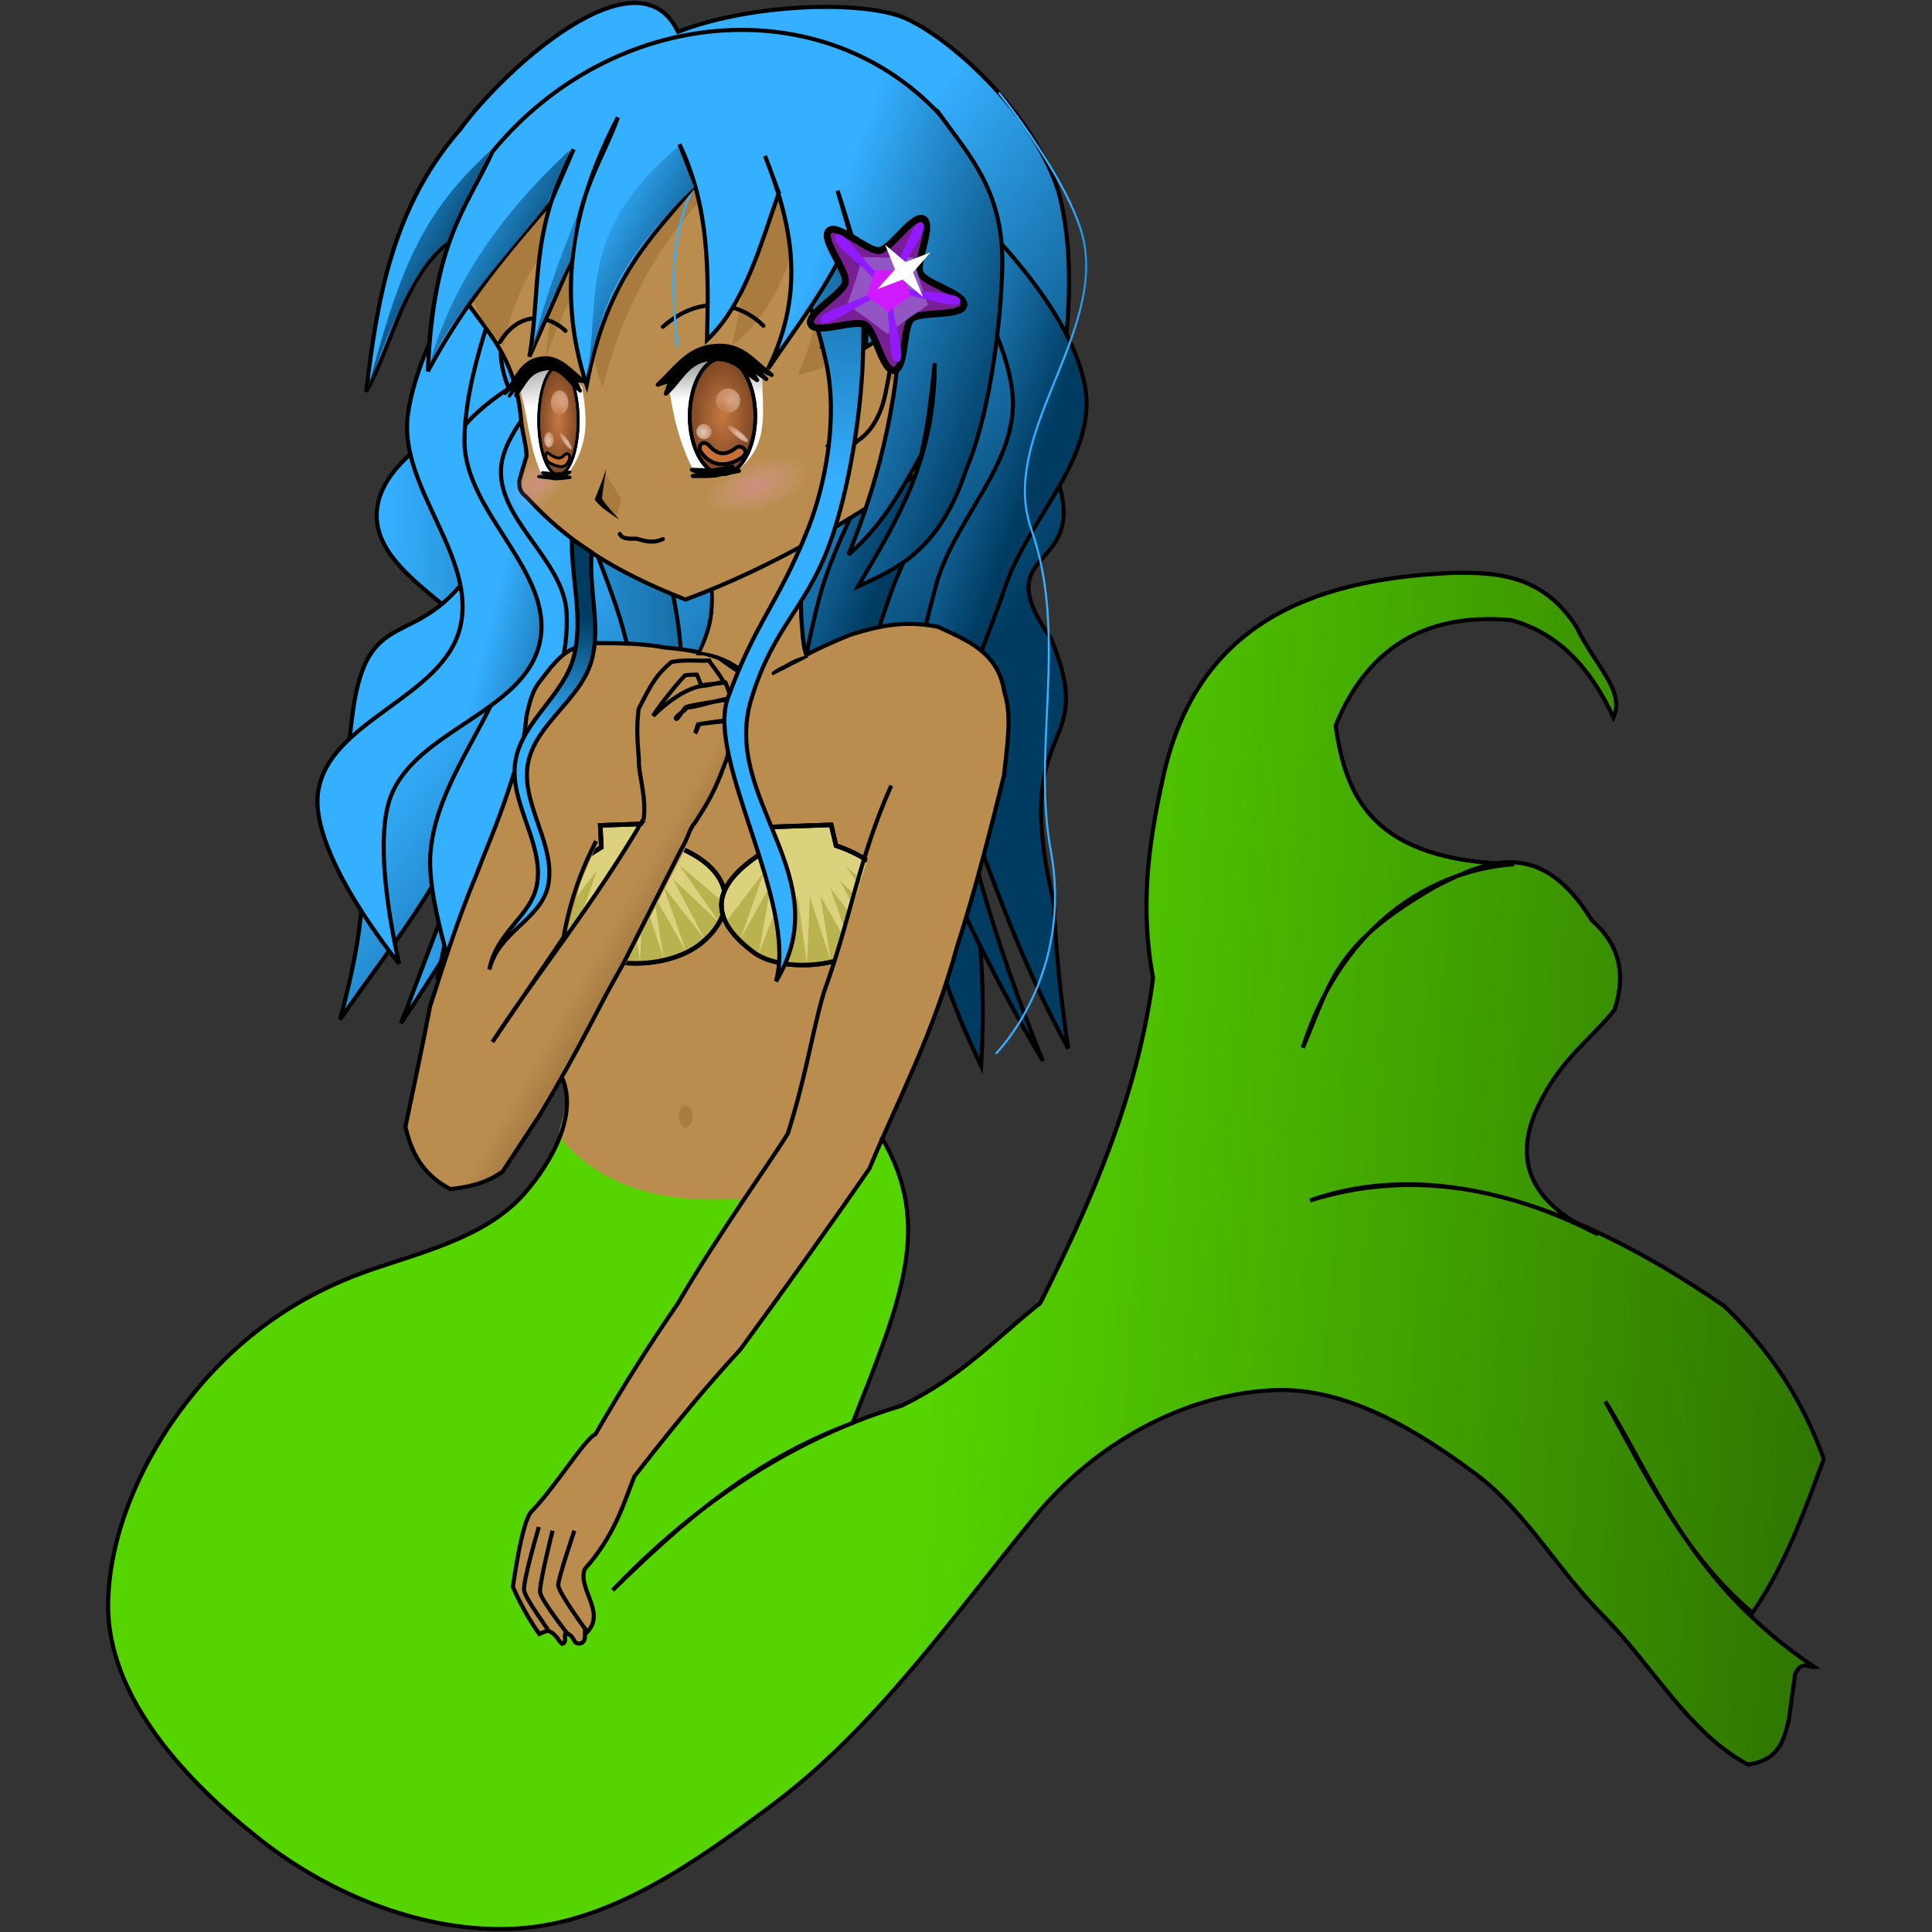 <?xml version="1.0" encoding="UTF-8" standalone="no"?>
<!-- Created with Inkscape (http://www.inkscape.org/) -->

<svg
   xmlns:dc="http://purl.org/dc/elements/1.1/"
   xmlns:cc="http://creativecommons.org/ns#"
   xmlns:rdf="http://www.w3.org/1999/02/22-rdf-syntax-ns#"
   xmlns:svg="http://www.w3.org/2000/svg"
   xmlns="http://www.w3.org/2000/svg"
   xmlns:xlink="http://www.w3.org/1999/xlink"
   xmlns:sodipodi="http://sodipodi.sourceforge.net/DTD/sodipodi-0.dtd"
   xmlns:inkscape="http://www.inkscape.org/namespaces/inkscape"
   id="svg2"
   sodipodi:docname="morska_panna.svg"
   viewBox="0 0 471 471"
   version="1.1"
   inkscape:version="0.91 r13725"
   width="471"
   height="471">
  <rect x="0" y="0" width="471" height="471" fill="#333333" stroke="none"/>
  <defs
     id="defs4">
    <linearGradient
       inkscape:collect="always"
       id="linearGradient246299">
      <stop
         style="stop-color:#c67742;stop-opacity:1;"
         offset="0"
         id="stop246301" />
      <stop
         style="stop-color:#c67742;stop-opacity:0;"
         offset="1"
         id="stop246303" />
    </linearGradient>
    <linearGradient
       inkscape:collect="always"
       id="linearGradient246287">
      <stop
         style="stop-color:#9f753d;stop-opacity:1;"
         offset="0"
         id="stop246289" />
      <stop
         style="stop-color:#9f753d;stop-opacity:0;"
         offset="1"
         id="stop246291" />
    </linearGradient>
    <linearGradient
       inkscape:collect="always"
       id="linearGradient246279">
      <stop
         style="stop-color:#000000;stop-opacity:0.599"
         offset="0"
         id="stop246281" />
      <stop
         style="stop-color:#000000;stop-opacity:0;"
         offset="1"
         id="stop246283" />
    </linearGradient>
    <linearGradient
       id="linearGradient3903">
      <stop
         id="stop3905"
         style="stop-color:#ffffff"
         offset="0" />
      <stop
         id="stop3907"
         style="stop-color:#000000"
         offset="1" />
    </linearGradient>
    <linearGradient
       id="linearGradient4366">
      <stop
         id="stop4368"
         style="stop-color:#ffffff"
         offset="0" />
      <stop
         id="stop4370"
         style="stop-color:#ffffff;stop-opacity:0"
         offset="1" />
    </linearGradient>
    <linearGradient
       id="linearGradient4103">
      <stop
         id="stop4105"
         style="stop-color:#35afff"
         offset="0" />
      <stop
         id="stop4107"
         style="stop-color:#003b61"
         offset="1" />
    </linearGradient>
    <radialGradient
       id="radialGradient4374"
       xlink:href="#linearGradient4366"
       gradientUnits="userSpaceOnUse"
       cy="348.7"
       cx="247.4"
       gradientTransform="matrix(2.253,-0.073,0.073,2.254,-335.36,-419.11)"
       r="1.768"
       inkscape:collect="always" />
    <linearGradient
       id="linearGradient4571"
       y2="297.53"
       xlink:href="#linearGradient4103"
       gradientUnits="userSpaceOnUse"
       x2="316.59"
       gradientTransform="translate(72.155,-74.111)"
       y1="387.33"
       x1="302.69"
       inkscape:collect="always" />
    <linearGradient
       id="linearGradient4613"
       y2="375.51"
       xlink:href="#linearGradient4103"
       gradientUnits="userSpaceOnUse"
       x2="335.19"
       gradientTransform="translate(75.337,-57.494)"
       y1="355.36"
       x1="281.46"
       inkscape:collect="always" />
    <linearGradient
       id="linearGradient4621"
       y2="383.29"
       xlink:href="#linearGradient4103"
       gradientUnits="userSpaceOnUse"
       x2="361.88"
       gradientTransform="translate(75.337,-57.494)"
       y1="323.29"
       x1="287.81"
       inkscape:collect="always" />
    <clipPath
       id="clipPath5384"
       clipPathUnits="userSpaceOnUse">
      <path
         id="path5386"
         sodipodi:nodetypes="ccccc"
         style="fill:none;stroke:#000000;stroke-width:0.902px"
         inkscape:connector-curvature="0"
         d="m 1262.6,422.75 10.789,-29.913 29.178,-5.849 -9.054,60.735 z" />
    </clipPath>
    <linearGradient
       id="linearGradient3871"
       y2="403.99"
       xlink:href="#linearGradient4103"
       gradientUnits="userSpaceOnUse"
       x2="240.46"
       gradientTransform="translate(75.337,-57.494)"
       y1="432.98"
       x1="235.89"
       inkscape:collect="always" />
    <linearGradient
       id="linearGradient3909"
       y2="327.18"
       xlink:href="#linearGradient3903"
       gradientUnits="userSpaceOnUse"
       x2="270.51"
       gradientTransform="translate(75.337,-57.494)"
       y1="350.82"
       x1="271.71"
       inkscape:collect="always" />
    <linearGradient
       id="linearGradient3962"
       y2="326.76"
       xlink:href="#linearGradient3903"
       gradientUnits="userSpaceOnUse"
       x2="289.42"
       gradientTransform="matrix(-1,0,0,1,593.06,-60.648)"
       y1="355.44"
       x1="285.27"
       inkscape:collect="always" />
    <linearGradient
       id="linearGradient19428">
      <stop
         id="stop19430"
         style="stop-color:#ff8fff;stop-opacity:.28"
         offset="0" />
      <stop
         id="stop19432"
         style="stop-color:#ffcbff;stop-opacity:0"
         offset="1" />
    </linearGradient>
    <radialGradient
       id="radialGradient4509"
       gradientUnits="userSpaceOnUse"
       xlink:href="#linearGradient19428"
       cx="309.5"
       cy="296.86"
       r="13"
       gradientTransform="matrix(1,0,0,0.615,0,114.18)"
       inkscape:collect="always" />
    <clipPath
       id="clipPath5106"
       clipPathUnits="userSpaceOnUse">
      <path
         id="path5108"
         d="m 1271.6,433.08 22.762,-30.225 -3.898,12.182 c -1.815,3.872 -3.337,6.636 -4.326,8.885 9.551,8.606 1.04,19.329 -7.584,20.688 l -25.646,-18.355 8.692,-37.322 22.626,2.837 -21.798,37.617 z"
         sodipodi:nodetypes="cccccccccc"
         style="fill:none;stroke:#000000;stroke-width:0.902px"
         inkscape:connector-curvature="0" />
    </clipPath>
    <linearGradient
       id="linearGradient3975"
       y2="72.95"
       xlink:href="#linearGradient4103"
       gradientUnits="userSpaceOnUse"
       x2="145.1"
       gradientTransform="translate(198.41,195.22)"
       y1="57.217"
       x1="117.23"
       inkscape:collect="always" />
    <linearGradient
       id="linearGradient3992"
       y2="72.95"
       xlink:href="#linearGradient4103"
       gradientUnits="userSpaceOnUse"
       y1="57.217"
       gradientTransform="translate(171.18,213.25)"
       x2="145.1"
       x1="117.23"
       inkscape:collect="always" />
    <linearGradient
       id="linearGradient4026"
       y2="72.95"
       xlink:href="#linearGradient4103"
       gradientUnits="userSpaceOnUse"
       y1="57.217"
       gradientTransform="translate(157.92,199.91)"
       x2="145.1"
       x1="117.23"
       inkscape:collect="always" />
    <linearGradient
       id="linearGradient4094"
       y2="72.95"
       xlink:href="#linearGradient4103"
       gradientUnits="userSpaceOnUse"
       y1="57.217"
       gradientTransform="translate(130.88,207.69)"
       x2="145.1"
       x1="117.23"
       inkscape:collect="always" />
    <linearGradient
       id="linearGradient3908"
       y2="354.79"
       xlink:href="#linearGradient4103"
       gradientUnits="userSpaceOnUse"
       x2="328.91"
       gradientTransform="translate(-1.061,0.354)"
       y1="345.96"
       x1="293.47"
       inkscape:collect="always" />
    <linearGradient
       id="linearGradient3934"
       y2="360.8"
       xlink:href="#linearGradient4103"
       gradientUnits="userSpaceOnUse"
       x2="331.16"
       y1="360.45"
       x1="308.9"
       inkscape:collect="always" />
    <linearGradient
       id="linearGradient3960"
       y2="364.52"
       xlink:href="#linearGradient4103"
       gradientUnits="userSpaceOnUse"
       x2="344.53"
       gradientTransform="translate(3.535,1.414)"
       y1="362.4"
       x1="263"
       inkscape:collect="always" />
    <linearGradient
       id="linearGradient3986"
       y2="372.83"
       xlink:href="#linearGradient4103"
       gradientUnits="userSpaceOnUse"
       x2="403.07"
       y1="357.27"
       x1="359.67"
       inkscape:collect="always" />
    <linearGradient
       id="linearGradient3994"
       y2="228.22"
       xlink:href="#linearGradient4103"
       gradientUnits="userSpaceOnUse"
       x2="595.82"
       gradientTransform="translate(-222.03,113.84)"
       y1="228.22"
       x1="516.36"
       inkscape:collect="always" />
    <linearGradient
       id="linearGradient4011"
       y2="372.83"
       xlink:href="#linearGradient4103"
       gradientUnits="userSpaceOnUse"
       y1="357.27"
       gradientTransform="translate(-28.477,3.182)"
       x2="403.07"
       x1="359.67"
       inkscape:collect="always" />
    <linearGradient
       id="linearGradient4038"
       y2="63.934"
       xlink:href="#linearGradient4103"
       gradientUnits="userSpaceOnUse"
       x2="152.53"
       y1="63.934"
       x1="143.88"
       inkscape:collect="always" />
    <linearGradient
       id="linearGradient4048"
       y2="136.31"
       xlink:href="#linearGradient4103"
       gradientUnits="userSpaceOnUse"
       x2="270.42"
       gradientTransform="translate(180.88,200.25)"
       y1="136.31"
       x1="252"
       inkscape:collect="always" />
    <linearGradient
       inkscape:collect="always"
       xlink:href="#linearGradient246279"
       id="linearGradient246285"
       x1="695.192"
       y1="530.902"
       x2="401.73"
       y2="506.57"
       gradientUnits="userSpaceOnUse" />
    <linearGradient
       inkscape:collect="always"
       xlink:href="#linearGradient246287"
       id="linearGradient246293"
       x1="118.448"
       y1="256.15"
       x2="109.136"
       y2="250.826"
       gradientUnits="userSpaceOnUse" />
    <radialGradient
       inkscape:collect="always"
       xlink:href="#linearGradient246299"
       id="radialGradient246305"
       cx="348.87"
       cy="297.666"
       fx="348.87"
       fy="297.666"
       r="8.44"
       gradientTransform="matrix(1,0,0,1.729,0,-217.118)"
       gradientUnits="userSpaceOnUse" />
    <radialGradient
       inkscape:collect="always"
       xlink:href="#linearGradient246299"
       id="radialGradient246307"
       cx="308.87"
       cy="298.729"
       fx="308.87"
       fy="298.729"
       r="5.142"
       gradientTransform="matrix(1,0,0,2.635,0,-488.385)"
       gradientUnits="userSpaceOnUse" />
    <radialGradient
       inkscape:collect="always"
       xlink:href="#linearGradient19428"
       id="radialGradient246454"
       gradientUnits="userSpaceOnUse"
       gradientTransform="matrix(1,0,0,0.615,0,114.18)"
       cx="309.5"
       cy="296.86"
       r="13" />
    <radialGradient
       inkscape:collect="always"
       xlink:href="#linearGradient4366"
       id="radialGradient246456"
       gradientUnits="userSpaceOnUse"
       gradientTransform="matrix(2.253,-0.073,0.073,2.254,-335.36,-419.11)"
       cx="247.4"
       cy="348.7"
       r="1.768" />
    <radialGradient
       inkscape:collect="always"
       xlink:href="#linearGradient4366"
       id="radialGradient246458"
       gradientUnits="userSpaceOnUse"
       gradientTransform="matrix(2.253,-0.073,0.073,2.254,-335.36,-419.11)"
       cx="247.4"
       cy="348.7"
       r="1.768" />
    <radialGradient
       inkscape:collect="always"
       xlink:href="#linearGradient4366"
       id="radialGradient246460"
       gradientUnits="userSpaceOnUse"
       gradientTransform="matrix(2.253,-0.073,0.073,2.254,-335.36,-419.11)"
       cx="247.4"
       cy="348.7"
       r="1.768" />
    <radialGradient
       inkscape:collect="always"
       xlink:href="#linearGradient4366"
       id="radialGradient246462"
       gradientUnits="userSpaceOnUse"
       gradientTransform="matrix(2.253,-0.073,0.073,2.254,-335.36,-419.11)"
       cx="247.4"
       cy="348.7"
       r="1.768" />
    <radialGradient
       inkscape:collect="always"
       xlink:href="#linearGradient4366"
       id="radialGradient246464"
       gradientUnits="userSpaceOnUse"
       gradientTransform="matrix(2.253,-0.073,0.073,2.254,-335.36,-419.11)"
       cx="247.4"
       cy="348.7"
       r="1.768" />
  </defs>
  <sodipodi:namedview
     id="base"
     fit-margin-left="0"
     inkscape:zoom="0.90185136"
     borderopacity="1.0"
     inkscape:current-layer="g4977"
     inkscape:cx="356.91832"
     inkscape:cy="296.46191"
     inkscape:window-maximized="1"
     showgrid="false"
     fit-margin-right="0"
     inkscape:guide-bbox="true"
     showguides="true"
     bordercolor="#666666"
     inkscape:window-x="-8"
     inkscape:window-y="-8"
     fit-margin-bottom="0"
     inkscape:window-width="1600"
     inkscape:pageopacity="0.0"
     inkscape:pageshadow="2"
     pagecolor="#ffffff"
     inkscape:document-units="px"
     inkscape:window-height="1137"
     fit-margin-top="0" />
  <g
     id="layer1"
     inkscape:label="Layer 1"
     inkscape:groupmode="layer"
     transform="translate(-200.586,-193.983)" />
  <g
     id="layer5"
     inkscape:label="back hair line"
     inkscape:groupmode="layer"
     transform="translate(-200.586,-193.983)" />
  <g
     id="layer9"
     inkscape:label="body color"
     inkscape:groupmode="layer"
     transform="translate(-200.586,-193.983)" />
  <g
     id="layer13"
     inkscape:label="cloth"
     inkscape:groupmode="layer"
     transform="translate(-200.586,-193.983)" />
  <g
     id="layer6"
     inkscape:label="body line"
     inkscape:groupmode="layer"
     transform="translate(-200.586,-193.983)" />
  <g
     id="layer2"
     inkscape:label="head line"
     inkscape:groupmode="layer"
     transform="translate(-200.586,-193.983)" />
  <g
     id="layer10"
     inkscape:label="eyes"
     inkscape:groupmode="layer"
     transform="translate(-200.586,-193.983)" />
  <g
     id="layer4"
     inkscape:label="face line"
     inkscape:groupmode="layer"
     transform="translate(-200.586,-193.983)" />
  <g
     id="layer3"
     inkscape:label="front hair line"
     inkscape:groupmode="layer"
     transform="translate(-200.586,-193.983)" />
  <g
     id="layer12"
     inkscape:label="accessory"
     inkscape:groupmode="layer"
     transform="translate(-200.586,-193.983)">
    <g
       id="g4977"
       transform="translate(-954.46,-140.97)">
      <g
         id="g246378"
         transform="translate(27.857,-2.221)">
        <g
           transform="matrix(-1.107,0.055,-0.055,-1.107,2735.66,1022.42)"
           id="g5155">
          <path
             inkscape:connector-curvature="0"
             style="fill:#afdc7e;stroke:#000000;stroke-width:1px"
             sodipodi:nodetypes="ccssccc"
             d="m 1271.4,427.25 -0.84,-4.623 c -14.396,-5.633 -14.545,-15.769 -6.094,-22.063 7.228,-5.383 20.278,-4.71 25.425,-0.42 9.592,7.994 8.947,15.285 -4.413,22.483 l 0,4.833 z"
             id="path5115" />
          <path
             inkscape:connector-curvature="0"
             style="fill:#87ba4f"
             sodipodi:nodetypes="cccccccccccccccccccc"
             d="m 1258.9,408.86 9.666,9.035 -8.3,-13.238 9.876,10.296 -6.409,-13.763 8.615,12.292 -4.413,-14.814 6.619,13.133 -1.576,-14.393 3.887,14.288 1.366,-14.603 1.366,15.129 3.887,-14.603 -0.841,15.654 6.094,-13.553 -3.467,15.129 7.249,-11.557 -5.883,14.393 8.93,-10.611 c -5.418,-13.923 -31.911,-14.702 -36.666,1.786 z"
             id="path5117" />
          <path
             inkscape:connector-curvature="0"
             style="fill:none;stroke:#000000;stroke-width:1px"
             sodipodi:nodetypes="ccssccc"
             d="m 1271.4,427.25 -0.84,-4.623 c -14.396,-5.633 -14.545,-15.769 -6.094,-22.063 7.228,-5.383 20.278,-4.71 25.425,-0.42 9.592,7.994 8.947,15.285 -4.413,22.483 l 0,4.833 z"
             id="path5115-8" />
        </g>
        <path
           d="m 318.58,285.5 c 0,0 -49.664,12.86 -53.74,33.588 -3.699,18.806 30.657,27.728 33.588,46.669 2.313,14.953 -9.128,28.858 -14.142,43.134 -4.338,12.35 -13.789,36.77 -13.789,36.77 0,0 16.368,-24.4 22.981,-37.477 6.775,-13.397 18.219,-26.758 16.971,-41.719 -1.624,-19.458 -34.093,-30.612 -30.759,-49.851 2.835,-16.358 38.891,-31.113 38.891,-31.113 z"
           inkscape:connector-curvature="0"
           style="fill:url(#linearGradient3960);stroke:#000000;stroke-width:1px"
           sodipodi:nodetypes="caaacaaac"
           id="path3106-1"
           transform="translate(954.46,140.97)" />
        <path
           d="m 262.01,291.65 c 2.699,-22.654 6.389,-45.044 22.981,-63.993 10.462,-14.493 43.311,-44.312 53.033,-23.688 16.048,-6.325 41.308,-7.786 53.397,-4.071 9.827,3.02 32.276,21.71 39.234,42.608 5.4,19.445 1.748,44.548 -2.828,63.993 14.975,31.302 -16.328,20.586 1.061,45.255 12.077,29.044 -10.104,18.457 0.707,64.347 0.497,11.562 1.705,23.48 3.535,35.709 -12.746,-23.326 -19.098,-43.911 -27.577,-65.407 2.308,11.259 4.458,22.694 5.688,35.151 1.046,10.588 1.427,21.915 0.676,34.5 -13.253,-27.642 -14.172,-42.128 -18.031,-59.751 l -13.789,47.73 -22.274,-54.094 -22.274,47.023 -27.577,-60.458 -28.638,58.336 c 3.182,-14.859 6.364,-29.476 9.546,-45.608 -6.672,20.951 -20.966,37.666 -33.234,55.508 12.802,-47.872 -2.315,-37.166 3.165,-75.479 3.901,-27.269 16.462,-12.883 30.862,-37.042 8.816,-14.793 -14.513,-20.946 -4.183,-51.492 4.333,-12.814 15.276,-24.82 21.068,-34.683 -11.973,12.739 -21.405,26.068 -29.345,41.012 -0.347,-18.425 5.292,-35.886 14.849,-52.326 l -9.899,20.506 c -10.984,8.481 -13.483,24.236 -20.153,36.416 z"
           inkscape:connector-curvature="0"
           style="fill:url(#linearGradient4621);stroke:#000000;stroke-width:1px"
           sodipodi:nodetypes="cccsccccccscccccccccsssccccc"
           id="path3059"
           transform="translate(954.46,140.97)" />
        <path
           d="m 292.3,232.88 c -17.053,15.735 -22.093,28.967 -29.92,58.128 5.18,-14.934 12.241,-31.644 19.763,-36.119 3.092,-8.63 3.115,-6.953 10.157,-22.008 z"
           inkscape:connector-curvature="0"
           style="fill:url(#linearGradient4094)"
           sodipodi:nodetypes="cccc"
           id="path3193-0-1-7"
           transform="translate(954.46,140.97)" />
        <path
           d="m 399.57,235.29 c 0,0 11.382,38.773 9.192,58.336 -1.948,17.399 -13.868,32.195 -19.445,48.79 -4.518,13.443 -9.475,26.951 -11.314,41.012 -3.378,25.826 0.707,78.135 0.707,78.135 0,0 -11.682,-50.363 -12.021,-76.014 -0.192,-14.5 2.002,-29.101 5.657,-43.134 4.253,-16.328 14.405,-30.716 18.738,-47.023 5.196,-19.555 8.485,-60.104 8.485,-60.104 z"
           inkscape:connector-curvature="0"
           style="fill:url(#linearGradient4011);stroke:#000000;stroke-width:1px"
           sodipodi:nodetypes="caaacaaac"
           id="path3106-7-9"
           transform="translate(954.46,140.97)" />
        <path
           d="m 373.29,244.49 c 0,0 -66.152,5.345 -77.075,30.759 -6.913,16.085 13.868,32.195 19.445,48.79 4.518,13.443 11.307,26.831 11.314,41.012 0.012,25.789 -20.506,74.6 -20.506,74.6 0,0 28.095,-46.357 31.82,-72.478 2.047,-14.356 -2.002,-29.101 -5.657,-43.134 -4.253,-16.328 -24.449,-31.146 -18.738,-47.023 7.64,-21.241 59.397,-32.527 59.397,-32.527 z"
           inkscape:connector-curvature="0"
           style="fill:url(#linearGradient3994);stroke:#000000;stroke-width:1px"
           sodipodi:nodetypes="caaacaaac"
           id="path3106"
           transform="translate(954.46,140.97)" />
        <path
           d="m 317.58,280.19 c 0,0 -31.615,12.268 -35.355,26.516 -3.497,13.322 16.103,24.067 16.617,37.83 0.792,21.231 -19.866,38.901 -21.213,60.104 -0.779,12.273 7.778,36.062 7.778,36.062 0,0 3.926,-25.393 7.071,-37.83 4.916,-19.439 19.436,-37.252 18.385,-57.276 -0.689,-13.121 -17.492,-23.019 -15.91,-36.062 1.487,-12.262 22.627,-29.345 22.627,-29.345 z"
           inkscape:connector-curvature="0"
           style="fill:url(#linearGradient3934);stroke:#000000;stroke-width:1px"
           sodipodi:nodetypes="caaacaaac"
           id="path3106-9"
           transform="translate(954.46,140.97)" />
        <path
           d="m 317.08,218.32 c 0,0 -40.718,48.889 -44.901,78.842 -2.467,17.665 16.88,34.626 12.728,51.972 -4.124,17.23 -32.29,22.746 -34.648,40.305 -2.049,15.256 19.799,41.719 19.799,41.719 0,0 -6.865,-27.944 -2.121,-40.659 6.119,-16.399 32.887,-20.686 36.416,-37.83 3.504,-17.023 -18.284,-31.411 -18.385,-48.79 -0.176,-30.347 31.113,-85.56 31.113,-85.56 z"
           inkscape:connector-curvature="0"
           style="fill:url(#linearGradient3908);stroke:#000000;stroke-width:1px"
           sodipodi:nodetypes="caaacaaac"
           id="path3106-0"
           transform="translate(954.46,140.97)" />
        <path
           d="m 368.65,213.73 c 0,0 62.613,42.942 68.589,76.721 3.05,17.24 -13.868,32.195 -19.445,48.79 -4.518,13.443 -11.307,26.831 -11.314,41.012 -0.012,25.789 20.506,74.6 20.506,74.6 0,0 -28.095,-46.357 -31.82,-72.478 -2.047,-14.356 2.002,-29.101 5.657,-43.134 4.253,-16.328 20.391,-30.231 18.738,-47.023 -3.055,-31.035 -50.912,-78.489 -50.912,-78.489 z"
           inkscape:connector-curvature="0"
           style="fill:url(#linearGradient3986);stroke:#000000;stroke-width:1px"
           sodipodi:nodetypes="caaacaaac"
           id="path3106-7"
           transform="translate(954.46,140.97)" />
        <path
           d="m 416.38,218.94 c 0,0 18.459,23.046 20.75,37 3.806,23.176 -20.818,47.103 -13,69.25 9.119,25.83 0.13,53.342 4.75,78.25 5.664,30.54 -13.25,49.5 -13.25,49.5"
           inkscape:connector-curvature="0"
           style="fill:none;stroke:url(#linearGradient4048);stroke-width:0.5;stroke-linecap:round;stroke-linejoin:round"
           sodipodi:nodetypes="cassc"
           id="path4040"
           transform="translate(954.46,140.97)" />
        <path
           d="m 309.84,459.12 c 3.73,9.04 -2.668,20.369 -9,27.75 -9.051,10.551 -24.091,14.269 -37.25,18.75 -19.383,6.6 -33.863,17.642 -45.25,32.25 -10.836,13.902 -19.002,31.961 -19.25,49.25 -0.326,22.79 19.092,43.401 37,57.5 17.332,13.646 40.477,23.009 62.5,21.75 22.996,-1.314 43.78,-16.237 62.25,-30 25.495,-18.998 44.058,-45.939 64.25,-70.5 14.585,-17.741 36.142,-29.713 58,-30.75 17.839,-0.847 35.181,9.827 49.5,20.5 11.979,8.929 19.751,23.206 31,34.5 11.894,11.942 20.824,28.558 35.25,36.25 7.707,-1.042 8.787,-6.061 10,-11 0.5,-3.667 1,-7.333 1.5,-11 1.583,-3.416 3.167,-1.66 4.75,-1.75 -30.641,-20.458 -39.536,-46.526 -51,-64.75 9.63,17.255 19.164,37.554 35.875,51.5 8.004,-11.615 12.608,-24.59 17.375,-37.5 -5.096,-14.242 -13.154,-26.674 -24.25,-37.25 -38.761,-26.661 -72.572,-35.755 -101,-25.75 23.244,-7.276 46.673,-3.801 70.25,8.25 -15.772,-7.122 -21.39,-17.38 -14.5,-31.5 5.595,-11.56 12.895,-16.123 18.5,-23.25 3.007,-9.152 0.824,-16.264 -5.5,-21.75 -12.37,-20.077 -25.053,-14.888 -37.75,-8.5 -25.033,14.273 -25.683,23.032 -32.75,39.5 8.408,-26.734 28.16,-42.981 51.5,-44.75 -34.426,-0.774 -40.976,-16.204 -43.5,-33.75 7.458,-18.448 21.294,-27.632 42.75,-25.75 12.057,3.262 19.589,12.18 25,23.75 2.878,-6.548 -4.407,-12.499 -9,-22 -7.996,-12.558 -18.974,-13.483 -30.25,-13.25 -35.307,1.52 -62.98,13.066 -70.75,50.75 -3.361,15.217 -5.493,30.802 -2.25,48 -3.738,28.427 -14.854,54.122 -27.5,79.25 -10.777,8.468 -18.796,17.725 -33.75,25 -31.5,9.461 -55.073,28.825 -70.5,45 16.334,-15.928 33.322,-31.372 58.5,-40.75 12.031,-30.607 19.653,-48.343 7,-69.75 z"
           inkscape:connector-curvature="0"
           style="fill:#55d400"
           sodipodi:nodetypes="casasaaasasscccccccccccccccccccccccccccc"
           id="path4063-4"
           transform="translate(954.46,140.97)" />
        <path
           d="m 368.68,327.38 c -0.03,-0.015 -0.097,0.701 -0.156,1.438 l 0.188,-0.406 c 0.008,-0.693 -0.006,-1.019 -0.031,-1.031 z m -0.156,1.438 -0.062,0.156 -22.125,10.75 c 0.126,6.299 -0.43,9.53 -3.188,15.75 0.344,0.899 -5.109,-1.215 -8.469,-1.438 -4.727,-0.945 -10.865,-1.037 -16.969,-1.031 -5.71,1.097 -7.092,1.753 -10.812,6 -3.272,4.361 -4.18,4.351 -5.812,11.656 -0.542,5.763 -1.214,8.783 -2.844,13.281 -3.486,11.388 -6.318,17.477 -9.375,25.438 -4.734,11.366 -7.941,21.73 -11.312,32.188 -2.38,12.417 -4.041,19.874 -6,29.344 1.409,6.003 3.951,11.522 10.969,15.188 7.282,-0.806 10.047,-2.522 12.719,-4.25 l 14.5,-23.094 c 2.316,6.676 -0.952,12.664 -0.854,14.25 14.098,17.836 37.311,15.644 44.417,15.5 -4.323,7.094 -5.501,8.617 -15.375,25.531 -6.135,8.91 -12.648,18.978 -20.062,31.812 -2.351,1.379 -3.616,4.514 -5.938,6.438 -2.986,5.34 -6.743,9.526 -10.145,12.583 -1.435,4.485 -3.064,12.729 -4.121,17.942 2.198,4.551 1.398,3.57 2.467,5.389 1.387,2.448 3.368,6.724 3.911,6.561 0.26,0.619 2.314,-1.321 3.024,-0.702 2.497,2.553 3.268,4.506 3.589,0.116 2.302,2.604 4.742,3.018 4.946,-0.093 5.908,-4.623 -3.484,-11.641 -0.292,-15.012 4.654,-6.201 8.953,-14.592 12.212,-22.774 l 5.128,-6.54 c 5.708,-6.379 11.504,-14.702 20.594,-24.594 10.915,-14.915 21.464,-29.649 31.438,-44.094 7.157,-17.248 15.423,-32.361 21.406,-54.188 4.55,-14.177 8.013,-27.911 11.406,-41.625 0.715,-7.062 2.065,-14.401 0.094,-20.344 -1.445,-9.724 -9.036,-12.574 -16.188,-15.906 -8.463,-1.721 -14.998,-0.05 -21.375,1.938 -0.445,0.182 -8.538,3.8 -11.25,5.125 -1.469,-1.659 -0.748,-19.716 -0.312,-26.281 l 0.406,-1 -0.344,0.156 c 0.004,-0.051 -0.004,-0.076 0,-0.125 z"
           inkscape:connector-curvature="0"
           style="fill:#ba8d4f;fill-opacity:1"
           sodipodi:nodetypes="cccccccccccccccccccccccccccccccccccccccccccccccc"
           id="path3057-5"
           transform="translate(954.46,140.97)" />
        <ellipse
           transform="matrix(0.443,0,0,0.729,1177.08,226.704)"
           style="fill:#a97b3e;fill-opacity:1"
           id="path4182"
           cx="264.688"
           cy="524.925"
           rx="3.812"
           ry="3.688" />
        <path
           transform="translate(1153.04,336.02)"
           inkscape:connector-curvature="0"
           sodipodi:nodetypes="ccccccccc"
           d="m 150.44,177.6 3.889,-0.177 0,1.768 -2.298,1.414 c -0.989,6.297 -1.416,11.844 -9.723,21.567 -13.137,28.816 -28.406,56.921 -45.785,84.322 -2.487,2.689 -7.229,3.575 -12.021,4.419 -4.183,-0.625 -5.454,-2.997 -7.425,-4.95 z"
           style="fill:url(#linearGradient246293);fill-opacity:1"
           id="path3104" />
        <path
           id="path246269"
           sodipodi:nodetypes="casasaaasassccccccccccccccccccccccccccccc"
           style="fill:url(#linearGradient246285);fill-opacity:1"
           inkscape:connector-curvature="0"
           d="m 309.566,474.114 c 3.73,9.04 -4.848,9.365 -8.726,12.756 -10.464,9.151 -24.091,14.269 -37.25,18.75 -19.383,6.6 -33.863,17.642 -45.25,32.25 -10.836,13.902 -19.002,31.961 -19.25,49.25 -0.326,22.79 19.092,43.401 37,57.5 17.332,13.646 40.477,23.009 62.5,21.75 22.996,-1.314 43.78,-16.237 62.25,-30 25.495,-18.998 44.058,-45.939 64.25,-70.5 14.585,-17.741 36.142,-29.713 58,-30.75 17.839,-0.847 35.181,9.827 49.5,20.5 11.979,8.929 19.751,23.206 31,34.5 11.894,11.942 20.824,28.558 35.25,36.25 7.707,-1.042 8.787,-6.061 10,-11 l 1.5,-11 c 1.583,-3.416 3.167,-1.66 4.75,-1.75 -30.641,-20.458 -39.536,-46.526 -51,-64.75 9.63,17.255 19.164,37.554 35.875,51.5 8.004,-11.615 12.608,-24.59 17.375,-37.5 -5.096,-14.242 -13.154,-26.674 -24.25,-37.25 -38.761,-26.661 -72.572,-35.755 -101,-25.75 23.244,-7.276 46.673,-3.801 70.25,8.25 -15.772,-7.122 -21.39,-17.38 -14.5,-31.5 5.595,-11.56 12.895,-16.123 18.5,-23.25 3.007,-9.152 0.824,-16.264 -5.5,-21.75 -12.37,-20.077 -25.053,-14.888 -37.75,-8.5 -25.033,14.273 -25.683,23.032 -32.75,39.5 8.408,-26.734 28.16,-42.981 51.5,-44.75 -34.426,-0.774 -40.976,-16.204 -43.5,-33.75 7.458,-18.448 21.294,-27.632 42.75,-25.75 12.057,3.262 19.589,12.18 25,23.75 2.878,-6.548 -4.407,-12.499 -9,-22 -7.996,-12.558 -18.974,-13.483 -30.25,-13.25 -35.307,1.52 -62.98,13.066 -70.75,50.75 -3.361,15.217 -5.493,30.802 -2.25,48 -3.738,28.427 -14.854,54.122 -27.5,79.25 -10.777,8.468 -18.796,17.725 -33.75,25 -31.5,9.461 -55.073,28.825 -70.5,45 16.334,-15.928 33.322,-31.372 58.5,-40.75 12.031,-30.607 19.653,-48.343 7,-69.75 z"
           transform="translate(954.46,140.97)" />
        <g
           transform="matrix(-1.107,0.055,-0.055,-1.107,2720.06,940.88)"
           clip-path="url(#clipPath5106)"
           id="g5155-0">
          <path
             inkscape:connector-curvature="0"
             style="fill:#dcd27e;fill-opacity:1;stroke:#000000;stroke-width:1px"
             sodipodi:nodetypes="ccssccc"
             d="m 1271.4,427.25 -0.84,-4.623 c -14.396,-5.633 -14.545,-15.769 -6.094,-22.063 7.228,-5.383 20.278,-4.71 25.425,-0.42 9.592,7.994 8.947,15.285 -4.413,22.483 l 0,4.833 z"
             id="path5115-6" />
          <path
             inkscape:connector-curvature="0"
             style="fill:#bab24f;fill-opacity:1"
             sodipodi:nodetypes="cccccccccccccccccccc"
             d="m 1258.9,408.86 9.666,9.035 -8.3,-13.238 9.876,10.296 -6.409,-13.763 8.615,12.292 -4.413,-14.814 6.619,13.133 -1.576,-14.393 3.887,14.288 1.366,-14.603 1.366,15.129 3.887,-14.603 -0.841,15.654 6.094,-13.553 -3.467,15.129 7.249,-11.557 -5.883,14.393 8.93,-10.611 c -5.418,-13.923 -31.911,-14.702 -36.666,1.786 z"
             id="path5117-2" />
          <path
             inkscape:connector-curvature="0"
             style="fill:none;stroke:#000000;stroke-width:1px"
             sodipodi:nodetypes="ccssccc"
             d="m 1271.4,427.25 -0.84,-4.623 c -14.396,-5.633 -14.545,-15.769 -6.094,-22.063 7.228,-5.383 20.278,-4.71 25.425,-0.42 9.592,7.994 8.947,15.285 -4.413,22.483 l 0,4.833 z"
             id="path5115-8-4" />
        </g>
        <g
           transform="matrix(-1.107,0.055,-0.055,-1.107,2760.76,941.3)"
           clip-path="url(#clipPath5384)"
           id="g5155-4">
          <path
             inkscape:connector-curvature="0"
             style="fill:#dcd27e;fill-opacity:1;stroke:#000000;stroke-width:1px"
             sodipodi:nodetypes="ccssccc"
             d="m 1271.4,427.25 -0.84,-4.623 c -14.396,-5.633 -14.545,-15.769 -6.094,-22.063 7.228,-5.383 20.278,-4.71 25.425,-0.42 9.592,7.994 8.947,15.285 -4.413,22.483 l 0,4.833 z"
             id="path5115-7" />
          <path
             inkscape:connector-curvature="0"
             style="fill:#bab24f;fill-opacity:1"
             sodipodi:nodetypes="cccccccccccccccccccc"
             d="m 1258.9,408.86 9.666,9.035 -8.3,-13.238 9.876,10.296 -6.409,-13.763 8.615,12.292 -4.413,-14.814 6.619,13.133 -1.576,-14.393 3.887,14.288 1.366,-14.603 1.366,15.129 3.887,-14.603 -0.841,15.654 6.094,-13.553 -3.467,15.129 7.249,-11.557 -5.883,14.393 8.93,-10.611 c -5.418,-13.923 -31.911,-14.702 -36.666,1.786 z"
             id="path5117-1" />
          <path
             inkscape:connector-curvature="0"
             style="fill:none;stroke:#000000;stroke-width:1px"
             sodipodi:nodetypes="ccssccc"
             d="m 1271.4,427.25 -0.84,-4.623 c -14.396,-5.633 -14.545,-15.769 -6.094,-22.063 7.228,-5.383 20.278,-4.71 25.425,-0.42 9.592,7.994 8.947,15.285 -4.413,22.483 l 0,4.833 z"
             id="path5115-8-2" />
        </g>
        <path
           d="m 346.34,339.73 c 0.126,6.299 -0.425,9.513 -3.182,15.733 5.646,0.009 5.374,2.666 11.844,5.48 -5.556,-5.48 -14.61,-6.342 -20.329,-6.894 -4.727,-0.945 -10.867,-1.067 -16.971,-1.061 -5.71,1.097 -7.063,1.763 -10.783,6.01 -3.272,4.361 -4.201,4.362 -5.834,11.667 -0.542,5.763 -1.199,8.76 -2.828,13.258 -3.486,11.388 -6.312,17.496 -9.369,25.456 -4.734,11.366 -7.942,21.716 -11.314,32.173 -2.38,12.417 -4.051,19.875 -6.01,29.345 1.409,6.003 3.942,11.537 10.96,15.203 7.282,-0.806 10.057,-2.514 12.728,-4.243 l 9.016,-13.789 c 10.819,-18.038 13.501,-24.909 20.329,-36.77 5.434,-10.75 10.122,-20.009 14.142,-27.931 1.696,-2.749 2.094,-5.21 3.242,-6.377 4.631,-6.906 5.733,-10.046 7.78,-15.43 0.603,-1.586 0.527,-2.671 1.307,-4.921 0.417,-0.423 1.718,-1.348 2.243,-1.869 0.525,-0.521 0.318,-2.06 0.082,-2.881 -1.208,-0.556 -10.882,1.2 -10.362,0.673 -0.54,1.064 -0.363,1.287 -0.839,2.356 0.408,-0.434 0.741,-1.806 0.963,-2.083 0.222,-0.278 8.394,-1.211 8.356,-1.269 -0.306,-0.463 0.019,-4.497 -0.373,-5.067 -0.392,-0.57 -10.502,2.698 -10.927,2.09 -0.425,-0.608 -2.291,3.407 -2.695,2.83 -0.404,-0.577 2.903,-2.308 2.572,-2.784 -0.33,-0.476 11.203,-1.884 11,-2.19 -0.203,-0.306 -1.453,-3.759 -1.475,-3.825 -0.174,-0.527 -4.015,0.792 -5.662,0.8 -3.954,0.476 -8.955,4.238 -11.993,7.305 0.954,-1.802 6.126,-8.286 7.786,-9.891 0.519,-0.123 2.865,-0.163 2.865,-0.163 0.407,0.836 0.659,1.636 1.055,2.614 1.771,-0.334 4.31,-0.426 5.543,-0.622 -0.579,-1.509 -3.527,-5.059 -3.606,-5.434 -2.551,0.198 -5.782,-0.332 -9.228,0.382 -3.524,3.119 -4.439,4.475 -7.957,11.428 -0.473,4.056 -0.41,6.46 0.068,12.41 -0.164,3.53 1.793,8.251 1.198,14.289 -12.473,21.336 -24.945,36.211 -36.907,54.478 l 17.324,-25.456 c 1.474,-8.308 4.124,-16.146 7.955,-23.511"
           inkscape:connector-curvature="0"
           style="fill:none;stroke:#000000;stroke-width:1px"
           sodipodi:nodetypes="ccccccccccccccccccccccccccccccccccccccccccccc"
           id="path3055"
           transform="translate(954.46,140.97)" />
        <path
           d="m 369.05,328.95 c -2.479,15.121 0.109,27.237 0.109,27.237 l -8.277,4.219 3.926,-2.022 c 4.745,-2.916 9.762,-5.205 15.203,-7.425 6.377,-1.988 12.927,-3.666 21.39,-1.944 7.151,3.332 14.73,6.186 16.175,15.91 1.971,5.943 0.626,13.267 -0.088,20.329 -3.393,13.714 -6.853,27.454 -11.402,41.631 -5.983,21.826 -14.233,36.934 -21.39,54.182 -9.973,14.444 -20.552,29.191 -31.466,44.106 -9.089,9.892 -15.505,17.928 -21.125,24.926 l -4.728,6.056 c -2.583,6.445 -4.683,14.263 -12.103,22.585 -1.768,4.773 5.164,10.472 0.67,15.272 -1.442,-1.927 0.446,2.515 -1.768,2.828 -2,0.325 -1.127,-2.043 -3.624,-2.475 -0.357,0.972 0.437,2.121 -0.707,2.563 -0.543,0.164 -1.53,-2.767 -3.712,-3.182 l -1.945,0.795 c -3.982,-5.566 -6.415,-11.471 -6.415,-11.471 0,0 2.131,-15.889 4.456,-18.3 5.822,-5.931 13.294,-18.097 15.645,-18.915 7.415,-12.834 13.93,-22.91 20.064,-31.82 9.874,-16.914 22.556,-34.45 26.88,-41.544 4.669,-14.954 5.841,-24.418 8.741,-34.293 6.752,-18.617 8.447,-32.527 16.44,-50.47"
           inkscape:connector-curvature="0"
           style="fill:none;stroke:#000000;stroke-width:1px"
           sodipodi:nodetypes="ccccccccccccccccccccccccccc"
           id="path3057"
           transform="translate(954.46,140.97)" />
        <path
           d="m 309.84,459.12 c 3.73,9.04 -2.668,20.369 -9,27.75 -9.051,10.551 -24.091,14.269 -37.25,18.75 -19.383,6.6 -33.863,17.642 -45.25,32.25 -10.836,13.902 -19.002,31.961 -19.25,49.25 -0.326,22.79 19.092,43.401 37,57.5 17.332,13.646 40.477,23.009 62.5,21.75 22.996,-1.314 43.78,-16.237 62.25,-30 25.495,-18.998 44.058,-45.939 64.25,-70.5 14.585,-17.741 36.142,-29.713 58,-30.75 17.839,-0.847 35.181,9.827 49.5,20.5 11.979,8.929 19.751,23.206 31,34.5 11.894,11.942 20.824,28.558 35.25,36.25 7.707,-1.042 8.787,-6.061 10,-11 0.5,-3.667 1,-7.333 1.5,-11 1.583,-3.416 3.167,-1.66 4.75,-1.75 -30.641,-20.458 -39.536,-46.526 -51,-64.75 9.63,17.255 19.164,37.554 35.875,51.5 8.004,-11.615 12.608,-24.59 17.375,-37.5 -5.096,-14.242 -13.154,-26.674 -24.25,-37.25 -38.761,-26.661 -72.572,-35.755 -101,-25.75 23.244,-7.276 46.673,-3.801 70.25,8.25 -15.772,-7.122 -21.39,-17.38 -14.5,-31.5 5.595,-11.56 12.895,-16.123 18.5,-23.25 3.007,-9.152 0.824,-16.264 -5.5,-21.75 -12.37,-20.077 -25.053,-14.888 -37.75,-8.5 -25.033,14.273 -25.683,23.032 -32.75,39.5 8.408,-26.734 28.16,-42.981 51.5,-44.75 -34.426,-0.774 -40.976,-16.204 -43.5,-33.75 7.458,-18.448 21.294,-27.632 42.75,-25.75 12.057,3.262 19.589,12.18 25,23.75 2.878,-6.548 -4.407,-12.499 -9,-22 -7.996,-12.558 -18.974,-13.483 -30.25,-13.25 -35.307,1.52 -62.98,13.066 -70.75,50.75 -3.361,15.217 -5.493,30.802 -2.25,48 -3.738,28.427 -14.854,54.122 -27.5,79.25 -10.777,8.468 -18.796,17.725 -33.75,25 -31.5,9.461 -55.073,28.825 -70.5,45 16.334,-15.928 33.322,-31.372 58.5,-40.75 12.031,-30.607 19.653,-48.343 7,-69.75"
           inkscape:connector-curvature="0"
           style="fill:none;stroke:#000000;stroke-width:1px"
           sodipodi:nodetypes="casasaaasasscccccccccccccccccccccccccccc"
           id="path4063"
           transform="translate(954.46,140.97)" />
        <path
           d="m 304.09,568.48 c 0,0 -4.017,13.513 -3.572,15.56 0.445,2.046 5.796,9.438 5.796,9.438"
           inkscape:connector-curvature="0"
           style="fill:none;stroke:#000000;stroke-width:1px"
           sodipodi:nodetypes="czc"
           id="path5110"
           transform="translate(954.46,140.97)" />
        <path
           d="m 307.44,569.37 c 0,0 -3.307,13.083 -3.042,15.029 0.265,1.946 6.857,10.322 6.857,10.322"
           inkscape:connector-curvature="0"
           style="fill:none;stroke:#000000;stroke-width:1px"
           sodipodi:nodetypes="czc"
           id="path5112"
           transform="translate(954.46,140.97)" />
        <path
           d="m 312.75,569.37 c 0,0 -3.925,11.494 -3.925,13.262 0,1.768 6.68,10.852 6.68,10.852"
           inkscape:connector-curvature="0"
           style="fill:none;stroke:#000000;stroke-width:1px"
           sodipodi:nodetypes="czc"
           id="path5114"
           transform="translate(954.46,140.97)" />
        <path
           transform="translate(1153.04,336.02)"
           inkscape:connector-curvature="0"
           sodipodi:nodetypes="ccccccc"
           d="m 148.12,144.68 c 0.111,4.691 0.431,8.359 -3,15.375 4.819,0.681 8.798,2.577 11.125,5.375 l 5.875,-0.25 c 2.355,-1.905 5.104,-3.219 8.125,-4.125 -2.961,-9.633 -1.579,-18.575 0.25,-27.625 -11.271,1.598 -15.194,1.39 -22.375,11.25 z"
           style="fill:#ba8d4f;fill-opacity:1"
           id="path4113" />
        <path
           d="m 285.59,268.37 c 5.51,8.594 12.644,14.204 14.119,29.677 0.404,4.239 1.385,6.886 1.381,9.323 -0.583,1.961 -1.167,3.822 -1.75,6 -0.165,2.381 0.758,3.238 1.75,4 9.763,10.746 21.488,18.252 38.75,25 21.21,-7.866 41.622,-19.724 61.5,-34.25 1.273,-17.492 6.801,-37.691 1.5,-51 -9.129,-23.344 -10.753,-52.511 -56.75,-47.25 -31.885,2.129 -57.401,13.7 -60.5,58.5 z"
           inkscape:connector-curvature="0"
           style="fill:#ba8d4f;fill-opacity:1;stroke:#000000;stroke-width:1px"
           sodipodi:nodetypes="cscccccccc"
           id="path3053"
           transform="translate(954.46,140.97)" />
        <path
           d="m 295.53,280.59 c 3.283,-18.568 13.869,-27.398 21.695,-39.909 -6.701,12.884 -10.331,27.304 -11.43,42.988 5.665,-17.427 15.034,-31.15 26.288,-42.988 -8.159,14.766 -21.219,27.236 -12.481,49.922 5.386,-19.889 14.226,-37.34 29.121,-50.517 7.293,11.196 6.225,25.318 2.377,40.413 14.905,-11.195 16.379,-31.343 21.99,-48.734 -0.404,18.72 2.742,37.663 -5.943,55.866 12.025,-2.368 20.7,-9.76 23.773,-25.556 -0.914,8.874 0.546,18.258 -7.726,25.556 10.602,2.774 20.168,3.051 21.383,-16.815 -7.272,-17.361 -6.939,-64.25 -55.643,-60.098 -36.011,3.391 -48.47,11.967 -58.572,35.941 -4.865,16.443 -4.853,23.424 5.169,33.93 z"
           inkscape:connector-curvature="0"
           style="fill:#a97b3e;fill-opacity:1"
           sodipodi:nodetypes="ccccccccccccccc"
           id="path3873"
           transform="translate(954.46,140.97)" />
        <path
           d="m 373.38,281.04 1.061,23.865 c 5.26,4.321 12.494,-6.109 14.496,-14.319 3.239,-17.961 -3.02,-23.601 -15.556,-9.546 z"
           inkscape:connector-curvature="0"
           style="fill:#ba8d4f;fill-opacity:1"
           sodipodi:nodetypes="cccc"
           id="path3964"
           transform="translate(954.46,140.97)" />
        <ellipse
           transform="matrix(0.94,-0.373,0.414,0.692,897.912,365.67)"
           style="fill:url(#radialGradient246454)"
           id="path12545"
           cx="309.5"
           cy="296.862"
           rx="12.5"
           ry="7.5" />
        <ellipse
           transform="matrix(0.551,-0.373,0.243,0.692,1015.521,365.05)"
           style="fill:url(#radialGradient4509)"
           id="path12545-0"
           cx="309.5"
           cy="296.862"
           rx="12.5"
           ry="7.5" />
        <path
           d="m 314.65,290.54 c 1.271,8.265 1.787,13.903 -3.677,21.643 l -5.989,0.105 c -3.572,-7.108 -3.387,-15.316 -6.093,-23.008 7.204,-5.033 7.446,-8.395 15.759,1.261 z"
           inkscape:connector-curvature="0"
           style="fill:url(#linearGradient3962)"
           sodipodi:nodetypes="ccccc"
           id="path3901-9"
           transform="translate(954.46,140.97)" />
        <path
           d="m 335.68,289.38 c 0.935,7.424 2.521,14.849 6.514,22.273 l 9.981,-0.63 c 8.615,-6.057 6.223,-15.21 6.409,-23.639 -7.204,-5.033 -14.59,-7.66 -22.903,1.996 z"
           inkscape:connector-curvature="0"
           style="fill:url(#linearGradient3909)"
           sodipodi:nodetypes="ccccc"
           id="path3901"
           transform="translate(954.46,140.97)" />
        <ellipse
           ry="6.099"
           rx="6.127"
           cy="364.259"
           cx="251.155"
           transform="matrix(0.58,0,0,0.725,1117.96,182.896)"
           style="fill:#c87137"
           id="path4313-0" />
        <ellipse
           transform="matrix(1.16,0,0,1,1011.632,80.648)"
           style="fill:#c87137"
           id="path4313"
           cx="251.155"
           cy="364.259"
           rx="5.789"
           ry="6.099" />
        <path
           d="m 348.87,283.51 c -4.419,0 -8,6.346 -8,14.156 0,7.811 3.581,14.156 8,14.156 4.419,0 8,-6.346 8,-14.156 0,-7.811 -3.581,-14.156 -8,-14.156 z m -3.291,21.282 c 1.604,1.778 3.56,3.007 6.644,0.518 1.114,-0.899 3.559,0.947 1.279,2.487 -3.51,2.371 -7.342,2.166 -9.798,-1.255 -1.143,-1.593 0.433,-3.348 1.875,-1.75 z"
           inkscape:connector-curvature="0"
           style="fill:#784421;stroke:#000000;stroke-width:0.88;stroke-linecap:round;stroke-linejoin:round"
           sodipodi:nodetypes="ssssssssss"
           id="path3892"
           transform="translate(954.46,140.97)" />
        <path
           d="m 308.87,285.51 c -2.656,0 -4.812,5.925 -4.812,13.219 0,7.294 2.157,13.219 4.812,13.219 2.656,0 4.812,-5.925 4.812,-13.219 0,-7.294 -2.157,-13.219 -4.812,-13.219 z m -2.526,21.134 c 1.718,1.204 2.808,1.709 3.839,0.619 1.287,-1.359 2.184,0.657 0.531,2.281 -1.029,1.012 -3.335,-0.064 -4.183,-0.619 -1.201,-0.786 -0.812,-2.719 -0.188,-2.281 z"
           inkscape:connector-curvature="0"
           style="fill:#784421;stroke:#000000;stroke-width:0.659;stroke-linecap:round;stroke-linejoin:round"
           sodipodi:nodetypes="ssssssssss"
           id="path3892-3"
           transform="translate(954.46,140.97)" />
        <circle
           transform="matrix(1.675,0,0,1.675,890.286,-149.24)"
           style="fill:url(#radialGradient246456)"
           id="path4364"
           cx="247.399"
           cy="348.703"
           r="1.768" />
        <circle
           transform="matrix(1.2,0,0,1.675,966.732,-148.74)"
           style="fill:url(#radialGradient246458)"
           id="path4364-9"
           cx="247.399"
           cy="348.703"
           r="1.768" />
        <circle
           transform="matrix(1.05,0,0,1.05,1039.038,76.25)"
           style="fill:url(#radialGradient246460)"
           id="path4364-3"
           cx="247.399"
           cy="348.703"
           r="1.768" />
        <circle
           transform="matrix(0.65,0,0,1.05,1100.21,78.239)"
           style="fill:url(#radialGradient246462)"
           id="path4364-3-9"
           cx="247.399"
           cy="348.703"
           r="1.768" />
        <circle
           transform="matrix(-0.502,0.138,-1.28,-1.114,1877.66,797.28)"
           style="fill:url(#radialGradient246464)"
           id="path4364-97"
           cx="247.399"
           cy="348.703"
           r="1.768" />
        <circle
           transform="matrix(-0.303,0.138,-0.774,-1.114,1609.99,799.05)"
           style="fill:url(#radialGradient4374)"
           id="path4364-97-5"
           cx="247.399"
           cy="348.703"
           r="1.768" />
        <path
           id="path246295"
           sodipodi:nodetypes="ssssssssss"
           style="fill:url(#radialGradient246305);fill-opacity:1;stroke:#000000;stroke-width:0.88;stroke-linecap:round;stroke-linejoin:round"
           inkscape:connector-curvature="0"
           d="m 348.87,283.51 c -4.419,0 -8,6.346 -8,14.156 0,7.811 3.581,14.156 8,14.156 4.419,0 8,-6.346 8,-14.156 0,-7.811 -3.581,-14.156 -8,-14.156 z m -3.291,21.282 c 1.604,1.778 3.56,3.007 6.644,0.518 1.114,-0.899 3.559,0.947 1.279,2.487 -3.51,2.371 -7.342,2.166 -9.798,-1.255 -1.143,-1.593 0.433,-3.348 1.875,-1.75 z"
           transform="translate(954.46,140.97)" />
        <path
           id="path246297"
           sodipodi:nodetypes="ssssssssss"
           style="fill:url(#radialGradient246307);fill-opacity:1;stroke:#000000;stroke-width:0.659;stroke-linecap:round;stroke-linejoin:round"
           inkscape:connector-curvature="0"
           d="m 308.87,285.51 c -2.656,0 -4.812,5.925 -4.812,13.219 0,7.294 2.157,13.219 4.812,13.219 2.656,0 4.812,-5.925 4.812,-13.219 0,-7.294 -2.157,-13.219 -4.812,-13.219 z m -2.526,21.134 c 1.718,1.204 2.808,1.709 3.839,0.619 1.287,-1.359 2.184,0.657 0.531,2.281 -1.029,1.012 -3.335,-0.064 -4.183,-0.619 -1.201,-0.786 -0.812,-2.719 -0.188,-2.281 z"
           transform="translate(954.46,140.97)" />
        <path
           d="m 320.17,311.45 4.066,6.364 -1.237,4.419 -4.596,-4.243 z"
           inkscape:connector-curvature="0"
           style="fill:#a97b3e;fill-opacity:1"
           sodipodi:nodetypes="ccccc"
           id="path3974"
           transform="translate(954.46,140.97)" />
        <path
           d="m 333.09,289.99 3.133,-1.067 -1.16,3.242 c 3.639,-3.139 5.367,-8.288 11.146,-8.419 5.961,-0.444 7.518,2.959 11.106,5.114 l -2.201,-3.323 4.429,3.067 -3.879,-3.456 5.201,2.452 c -5.195,-3.792 -7.544,-8.262 -15.54,-6.83 -5.437,1.162 -8.297,5.594 -12.235,9.22 z"
           inkscape:connector-curvature="0"
           style="fill:#000000;stroke:#000000;stroke-width:1px;stroke-linecap:round;stroke-linejoin:round"
           sodipodi:nodetypes="ccccccccccc"
           id="path3080"
           transform="translate(954.46,140.97)" />
        <path
           d="m 315.3,289.28 -2.292,-0.372 1.201,2.612 c -2.897,-2.083 -4.725,-6.252 -8.728,-5.341 -4.166,0.671 -4.82,3.905 -7.029,6.414 l 1.107,-3.279 -2.676,3.451 2.249,-3.691 -3.284,3.054 c 3.115,-4.217 4.183,-8.519 9.875,-8.692 3.894,0.046 6.413,3.391 9.578,5.844 z"
           inkscape:connector-curvature="0"
           style="fill:#000000;stroke:#000000;stroke-width:0.788px;stroke-linecap:round;stroke-linejoin:round"
           sodipodi:nodetypes="ccccccccccc"
           id="path3080-3"
           transform="translate(954.46,140.97)" />
        <path
           d="m 334.34,275.87 c 9.725,-8.601 19.569,-5.273 24.5,-0.25"
           inkscape:connector-curvature="0"
           style="fill:none;stroke:#000000;stroke-width:1px;stroke-linecap:round;stroke-linejoin:round"
           sodipodi:nodetypes="cc"
           id="path3920"
           transform="translate(954.46,140.97)" />
        <path
           d="m 294.59,279.62 c 5.028,-8.142 12.237,-6.433 16,-2.75"
           inkscape:connector-curvature="0"
           style="fill:none;stroke:#000000;stroke-width:1px;stroke-linecap:round;stroke-linejoin:round"
           sodipodi:nodetypes="cc"
           id="path3922"
           transform="translate(954.46,140.97)" />
        <path
           d="m 346.65,310.88 c -1.206,0.044 -3.206,-0.097 -5.25,-0.141 l 2.672,1 -2.484,0.516 c 1.848,-0.019 3.654,0.068 5.578,-0.141 2.576,-0.622 3.859,-0.691 5.719,-1.125 l -3.781,0.109 2.219,-1.078 z"
           inkscape:connector-curvature="0"
           style="fill:#000000;stroke:#000000;stroke-width:1px;stroke-linecap:round;stroke-linejoin:round"
           sodipodi:nodetypes="ccccccccc"
           id="path3850"
           transform="translate(954.46,140.97)" />
        <path
           inkscape:connector-curvature="0"
           inkscape:transform-center-y="2.8284271"
           sodipodi:nodetypes="ccccccccc"
           d="m 308.19,311.81 c 0.803,-0.059 2.112,-0.34 3.461,-0.541 l -1.664,1.077 1.698,0.247 c -1.226,0.131 -2.412,0.35 -3.707,0.324 -1.77,-0.331 -2.626,-0.289 -3.903,-0.514 l 2.514,-0.208 -1.581,-0.753 z"
           style="fill:#000000;stroke:#000000;stroke-width:0.761px;stroke-linecap:round;stroke-linejoin:round"
           id="path3850-7"
           transform="translate(954.46,140.97)" />
        <path
           d="m 320.53,310.39 c -0.879,2.923 -1.86,5.076 -2.828,7.601 1.226,1.819 3.735,3.355 6.01,4.906 -1.652,-1.877 -3.445,-3.779 -4.243,-5.171 0.308,-2.679 0.515,-3.741 1.061,-7.336 z"
           inkscape:connector-curvature="0"
           style="fill:#000000"
           sodipodi:nodetypes="ccccc"
           id="path3912"
           transform="translate(954.46,140.97)" />
        <path
           d="m 323.84,326.37 c 0.63,1.591 3.607,1.067 4.084,1.162 1.114,0.222 3.555,1.428 6.416,0.088"
           inkscape:connector-curvature="0"
           style="fill:none;stroke:#000000;stroke-width:1px;stroke-linecap:round;stroke-linejoin:round"
           sodipodi:nodetypes="csc"
           id="path3918"
           transform="translate(954.46,140.97)" />
        <path
           d="m 372.85,281.22 c 3.818,-4.777 8.592,-7.463 13.435,-7.071 6.039,0.488 3.494,12.091 2.298,18.031 -0.86,4.27 -2.924,8.886 -6.541,11.314 -2.173,1.458 -3.771,6.497 -7.778,1.061"
           inkscape:connector-curvature="0"
           style="fill:none;stroke:#000000;stroke-width:1px"
           sodipodi:nodetypes="csaac"
           id="path4098"
           transform="translate(954.46,140.97)" />
        <path
           transform="translate(1153.04,336.02)"
           inkscape:connector-curvature="0"
           sodipodi:nodetypes="cc"
           d="M 139.26,85.597 C 137.56,68.33 137.56,55.234 146.016,41.66"
           style="fill:none;stroke:url(#linearGradient4038);stroke-width:0.5;stroke-linecap:round;stroke-linejoin:round"
           id="path4030" />
        <path
           d="m 366.72,255.38 c 1.411,13.616 4.191,14.269 7.443,29.293 2.909,13.438 -0.221,29.866 -4.515,40.627 -7.403,18.551 -12.655,22.271 -19.468,41.047 -5.415,14.923 17.056,49.847 11.73,69.09 15.56,-25.573 -13.404,-44.269 -6.071,-68.653 5.67,-18.856 14.29,-22.453 20.251,-41.219 4.139,-13.028 6.931,-30.846 7.082,-45.266 0.133,-12.673 0.614,-29.556 0.029,-39.077 z"
           inkscape:connector-curvature="0"
           style="fill:url(#linearGradient4571);stroke:#000000;stroke-width:1px"
           sodipodi:nodetypes="cssscssscc"
           id="path4563"
           transform="translate(954.46,140.97)" />
        <path
           d="m 401.84,224.12 c 7.36,10.24 15.983,19.076 15.203,38.361 -0.553,15.969 -3.673,36.357 -8.662,47.906 -6.591,19.997 -16.675,24.295 -26.516,28.815 9.075,-15.462 18.798,-30.307 18.738,-54.447 -0.805,7.798 -1.631,15.575 -3.359,22.451 -4.833,8.678 -9.628,17.378 -17.678,24.218 8.371,-20.329 12.547,-40.659 12.905,-60.988 l 3.182,-7.778 c -2.715,6.63 -4.213,13.813 -11.844,18.208 1.083,-13.65 -2.919,-25.913 -6.894,-38.184 l 3.182,10.96 c -5.33,12.229 -13.065,22.055 -20.153,32.527 9.637,-19.647 5.47,-36.046 -0.707,-51.972 l 3.359,9.016 c -4.614,13.182 -8.383,27.208 -17.501,35.886 0.36,-16.063 0.742,-32.127 -6.718,-47.73 l 3.535,10.253 c -10.035,12.323 -21.073,21.729 -26.163,48.437 -7.797,-23.598 -2.923,-44.921 7.601,-65.231 -3.51,9.96 -9.835,18.401 -10.96,34.118 -3.135,7.272 -7.052,16.108 -10.607,24.218 2.933,-16.54 -0.103,-30.251 10.783,-50.558 l -5.657,13.081 c -10.383,11.892 -20.95,24.391 -29.875,41.012 1.38,-31.948 9.423,-39.741 15.798,-53.583 29.352,-35.587 80.362,-39.757 109.01,-8.996 z"
           inkscape:connector-curvature="0"
           style="fill:url(#linearGradient4613);stroke:#000000;stroke-width:1px"
           sodipodi:nodetypes="ccccccccccccccccccccccccccc"
           id="path3924"
           transform="translate(954.46,140.97)" />
        <path
           d="m 312.13,327.65 c -0.119,9.714 2.834,19.323 0.513,28.555 -2.37,9.427 -12.618,15.859 -14.25,25.441 -1.708,10.034 6.963,20.042 5.264,30.077 -1.328,7.845 -9.882,11.494 -11.625,20.847 2.117,-9.074 12.377,-12.162 14.245,-20.182 2.32,-9.96 -6.841,-20.282 -4.798,-30.303 1.932,-9.478 12.709,-15.306 15.396,-24.598 2.465,-8.525 -0.659,-17.142 0.1,-26.624 z"
           inkscape:connector-curvature="0"
           style="fill:url(#linearGradient3871);stroke:#000000;stroke-width:1px"
           sodipodi:nodetypes="caaacaaacc"
           id="path3095"
           transform="translate(954.46,140.97)" />
        <path
           d="m 338.06,231.93 c -25.892,21.923 -18.309,38.166 -22.627,57.629 3.36,-13.692 4.119,-26.332 26.517,-47.73 z"
           inkscape:connector-curvature="0"
           style="fill:url(#linearGradient3975)"
           sodipodi:nodetypes="cccc"
           id="path3193"
           transform="translate(954.46,140.97)" />
        <path
           d="m 313.49,248.55 c -2.911,7.073 -7.526,18.721 -11.314,33.764 2.83,-9.096 6.063,-15.195 9.546,-22.451 z"
           inkscape:connector-curvature="0"
           style="fill:url(#linearGradient3992)"
           sodipodi:nodetypes="cccc"
           id="path3193-0"
           transform="translate(954.46,140.97)" />
        <path
           d="m 311.72,232.73 c -17.053,15.735 -29.093,33.217 -34.295,52.503 5.305,-12.809 23.741,-32.519 28.638,-39.244 z"
           inkscape:connector-curvature="0"
           style="fill:url(#linearGradient4026)"
           sodipodi:nodetypes="cccc"
           id="path3193-0-1"
           transform="translate(954.46,140.97)" />
        <path
           sodipodi:sides="5"
           inkscape:flatsided="false"
           inkscape:rounded="0.22"
           sodipodi:cx="474"
           sodipodi:cy="271.36218"
           inkscape:randomized="0"
           sodipodi:arg1="0.86052532"
           sodipodi:arg2="1.4888439"
           transform="matrix(0.235,-0.186,0.186,0.235,1180.9,432.25)"
           inkscape:transform-center-y="1.0903218"
           inkscape:transform-center-x="-0.70412322"
           sodipodi:r1="65.946945"
           d="m 517,321.362 c -7.357,6.327 -30.684,-18.589 -40.355,-17.794 -9.67,0.794 -28.62,29.182 -36.91,24.141 -8.29,-5.041 8.197,-34.927 4.453,-43.878 -3.744,-8.952 -36.598,-18.201 -34.365,-27.644 2.233,-9.442 35.75,-2.997 43.107,-9.324 7.357,-6.327 6.001,-40.431 15.672,-41.226 9.67,-0.794 13.898,33.074 22.188,38.116 8.29,5.041 40.307,-6.786 44.051,2.165 3.744,8.952 -27.161,23.438 -29.394,32.881 -2.233,9.442 18.91,36.237 11.553,42.564 z"
           sodipodi:type="star"
           style="fill:#781f93;fill-opacity:1;stroke:#000000;stroke-width:5.663"
           sodipodi:r2="32.314003"
           id="path4640" />
        <path
           sodipodi:sides="5"
           inkscape:flatsided="false"
           inkscape:rounded="7.979728e-017"
           sodipodi:cx="1270.5"
           sodipodi:cy="375.11218"
           inkscape:randomized="0"
           sodipodi:arg1="0.69989287"
           sodipodi:arg2="1.3282114"
           transform="matrix(-0.887,1.411,-1.411,-0.887,2999.8,-1051.7)"
           inkscape:transform-center-y="1.1844243"
           inkscape:transform-center-x="0.21838511"
           sodipodi:r1="6.2098713"
           d="m 1275.25,379.112 -3.557,0.822 -3.53,0.931 -1.881,-3.128 -1.976,-3.069 2.394,-2.756 2.308,-2.828 3.361,1.425 3.403,1.321 -0.317,3.637 z"
           sodipodi:type="star"
           style="fill:#9355c3;fill-opacity:1"
           sodipodi:r2="4.9678969"
           id="path4927-5" />
        <path
           sodipodi:sides="5"
           inkscape:flatsided="false"
           inkscape:rounded="0.19"
           sodipodi:cx="1274"
           sodipodi:cy="366.86218"
           inkscape:randomized="0"
           sodipodi:arg1="0.29145679"
           sodipodi:arg2="0.91977533"
           transform="matrix(1.72,-0.202,0.202,1.72,-921.87,33.861)"
           inkscape:transform-center-y="-24.535379"
           inkscape:transform-center-x="41.281264"
           sodipodi:r1="10.440307"
           d="m 1284,369.862 c -0.503,1.678 -7.658,-2.816 -9.051,-1.754 -1.393,1.062 1.039,9.152 -0.712,9.192 -1.751,0.04 0.312,-8.153 -1.129,-9.15 -1.44,-0.997 -8.383,3.817 -8.962,2.163 -0.579,-1.653 7.85,-2.223 8.354,-3.901 0.503,-1.678 -6.22,-6.793 -4.827,-7.855 1.393,-1.062 4.54,6.779 6.291,6.739 1.751,-0.04 4.539,-8.015 5.979,-7.018 1.44,0.997 -5.044,6.413 -4.465,8.066 0.579,1.653 9.025,1.84 8.522,3.518 z"
           sodipodi:type="star"
           style="fill:#911afe;fill-opacity:1"
           sodipodi:r2="1.566046"
           id="path4929" />
        <path
           sodipodi:sides="5"
           inkscape:flatsided="false"
           inkscape:rounded="7.979728e-017"
           sodipodi:cx="1270.5"
           sodipodi:cy="375.11218"
           inkscape:randomized="0"
           sodipodi:arg1="0.69989287"
           sodipodi:arg2="1.3282114"
           transform="matrix(-0.485,0.771,-0.771,-0.485,2249.2,-390.03)"
           inkscape:transform-center-y="0.64748403"
           inkscape:transform-center-x="0.11936907"
           sodipodi:r1="6.2098713"
           d="m 1275.25,379.112 -3.557,0.822 -3.53,0.931 -1.881,-3.128 -1.976,-3.069 2.394,-2.756 2.308,-2.828 3.361,1.425 3.403,1.321 -0.317,3.637 z"
           sodipodi:type="star"
           style="fill:#cf1afe;fill-opacity:1"
           sodipodi:r2="4.9678969"
           id="path4927" />
        <path
           sodipodi:sides="4"
           inkscape:flatsided="false"
           inkscape:rounded="7.979728e-017"
           sodipodi:cx="1284"
           sodipodi:cy="371.86218"
           inkscape:randomized="0"
           sodipodi:arg1="0.89919017"
           sodipodi:arg2="1.6845883"
           transform="matrix(0.637,0.035,-0.034,0.622,542.31,126.95)"
           inkscape:transform-center-y="-2.2559543"
           inkscape:transform-center-x="6.1077658"
           sodipodi:r1="12.454919"
           d="m 1291.75,381.612 -8.146,-6.285 -9.354,4.285 6.285,-8.146 -4.285,-9.354 8.146,6.285 9.354,-4.285 -6.285,8.146 z"
           sodipodi:type="star"
           style="fill:#ffffff"
           sodipodi:r2="3.4873774"
           id="path4949" />
      </g>
    </g>
  </g>
</svg>
